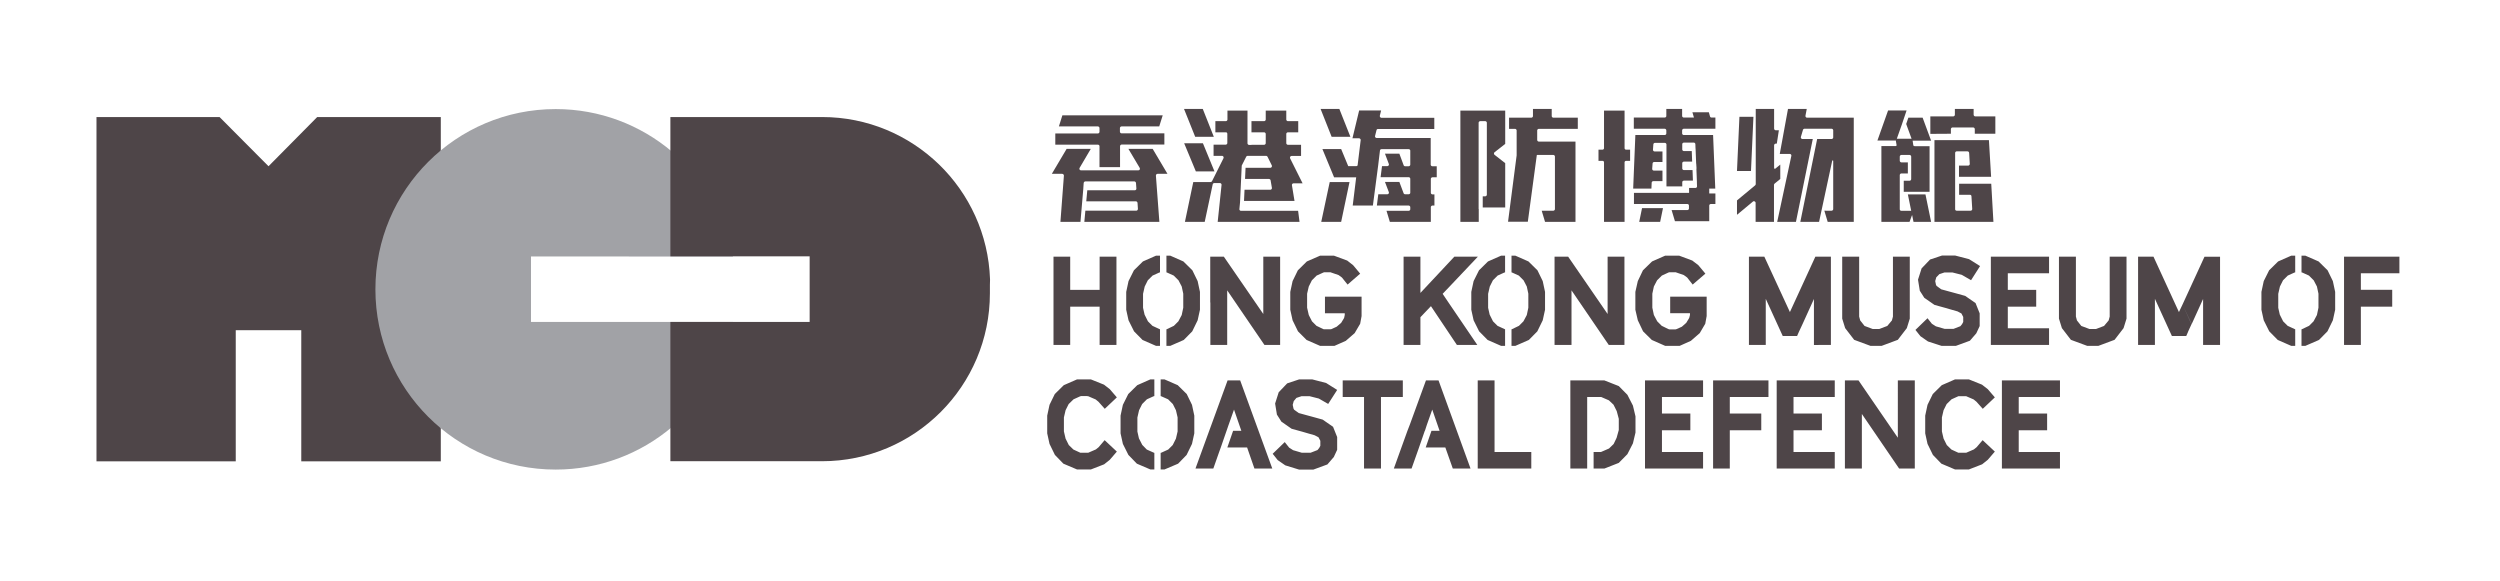<svg xmlns="http://www.w3.org/2000/svg" xml:space="preserve" id="Layer_1" x="0" y="0" version="1.1" viewBox="0 0 194.59 45.26"><style>.st0{fill:#4e4548}</style><path d="M34.31 9.11v26.8H23.45V25.7h-5.1v10.21H7.51V9.11h9.58l3.81 3.83 3.79-3.83z" class="st0"/><path fill="#a1a2a6" d="M41.33 25.06h15.72c-1.2 6.54-6.92 11.49-13.8 11.49-7.75 0-14.03-6.28-14.03-14.03 0-7.75 6.28-14.03 14.03-14.03 6.88 0 12.6 4.95 13.8 11.48l-15.72-.01v5.1z"/><path d="M77.05 22.18v.65c0 7.21-5.85 13.07-13.07 13.07h-11.8V25.06h10.84v-5.11H52.18V9.11h11.81c3.54 0 6.74 1.41 9.1 3.69 2.35 2.28 3.85 5.44 3.97 8.94v.06c-.01.13-.01.26-.01.38zm100.27-1.83-.7.69-.42.84-.18.84v1.39l.18.82.43.86.66.67 1.05.46h.31v-1.29l-.03-.01-.56-.26-.35-.35-.26-.52-.12-.53v-1.09l.13-.57.24-.48.37-.37.53-.24.05-.01v-1.3h-.31zm3.85.69-.7-.69-1.03-.45h-.3v1.3l.05.01.53.24.37.37.25.48.12.56v1.09l-.12.57-.26.49-.35.35-.55.26-.04.01v1.29h.3l1.06-.46.66-.67.42-.86.18-.82v-1.39l-.18-.84zm2.59.23h3v-1.29h-4.31v6.87h1.31v-2.98h2.44v-1.31h-2.44v-1.29zM86.9 26.85v-6.87h-1.31v2.58H83.3v-2.58H82v6.87h1.3v-2.98h2.29v2.98zm2.06-6.5-.7.69-.42.84-.18.84v1.39l.18.82.43.86.66.67 1.05.46h.31v-1.29l-.03-.01-.56-.26-.35-.35-.26-.52-.12-.53v-1.09l.13-.57.24-.48.37-.37.53-.24.05-.01v-1.3h-.31zm1.83.85.04.01.53.24.37.37.25.48.12.56v1.09l-.12.57-.26.49-.35.35-.54.26-.04.01v1.29h.3l1.05-.46.66-.67.42-.86.18-.82v-1.39l-.18-.84-.41-.84-.7-.69-1.02-.45h-.3zm9.82.68-.18.84v1.39l.18.82.42.86.67.67 1.05.46h1.12l.88-.39.69-.6.43-.73.11-.6v-1.51h-2.85v1.29h1.54v.14l-.05.23-.23.38-.35.3-.42.19-.06.01h-.49l-.06-.01-.54-.26-.35-.35-.25-.49-.13-.57v-1.09l.13-.56.24-.48.37-.37.53-.24.06-.02h.49l.05.02.58.2.26.19.44.55.98-.85-.55-.66-.46-.36-1.03-.38h-1.08l-1.03.45-.7.69zm-5.09 4.97V22.6l2.9 4.25h1.22v-6.87h-1.31v4.46l-3.07-4.46H94.2v3.56h.01v3.31zm20.44-4.55.24-.48.37-.37.53-.24.05-.01v-1.3h-.31l-1.02.45-.7.69-.42.84-.18.84v1.39l.18.82.43.86.66.67 1.05.46h.31v-1.29l-.03-.01-.56-.26-.35-.35-.26-.52-.12-.53v-1.09zm3.71-1.26-.7-.69-1.02-.45h-.3v1.3l.04.01.53.24.37.37.25.48.12.56v1.09l-.12.57-.26.49-.35.35-.54.26-.04.01v1.29h.3l1.05-.46.66-.67.42-.86.18-.82v-1.39l-.18-.84zM130 24.38h1.54v.14l-.06.23-.23.38-.34.3-.42.19-.06.01v.01h-.5v-.01l-.06-.01-.53-.26-.35-.35-.26-.49-.12-.57v-1.09l.12-.56.25-.48.37-.37.52-.24.06-.02h.5l.05.02.58.2.26.19.43.55.99-.85-.55-.66-.47-.36-1.02-.38h-1.09l-1.02.45-.71.69-.4.84-.19.84v1.39l.19.82.41.86.68.67 1.04.46h1.13l.87-.39.69-.6.43-.73.11-.6v-1.51H130z" class="st0"/><path d="m112.29 22.87.79-.83 1.95-2.06h-1.83l-2.64 2.82v-2.82h-1.31v6.87h1.31v-2.16l.82-.86.28.42 1.74 2.6h1.59l-2.31-3.4zm10.03 2.11V22.6l2.9 4.25h1.22v-6.87h-1.31v4.46l-3.07-4.46H121v6.87h1.32zm22 1.47 1.27.47h.87l1.26-.47.7-.91.23-.74v-4.82h-1.31v4.66l-.08.3-.36.43-.63.24h-.5l-.64-.24-.34-.43-.08-.3v-4.66h-1.32v4.82l.23.74zm19.89-1.81-.08.3-.36.43-.63.24h-.5l-.64-.24-.34-.43-.08-.3v-4.66h-1.32v4.82l.23.74.7.91 1.27.47h.87l1.26-.47.7-.91.23-.74v-4.82h-1.31zm-13.09 2.28h1.12l1.09-.4.5-.58.26-.56v-.99l-.32-.8-.81-.56-.76-.21-.48-.13-.62-.17-.36-.26-.05-.09-.06-.29.08-.29.24-.25.39-.13h.64l.71.18.73.42.7-1.1-.86-.54-1.08-.28h-1.02l-.93.31-.66.69-.28.88.14.86.35.55.79.55.03.01c.27.07.54.15.8.22l.48.14c.16.05.33.09.49.14l.3.16.14.27v.39l-.09.17-.13.16-.54.21h-.68l-.69-.2-.31-.2-.34-.43-.94.91.39.49.59.41 1.05.34zm-8.61-.07v-6.87h-1.21l-1.71 3.72-.27.59-1.99-4.31h-1.2v6.87h1.31v-3.59l1.32 2.89h1.12l.14-.32.28-.6.89-1.96v3.58zm27.37-3.15.71 1.53.89-1.96v3.58h1.32v-6.87h-1.21zm0 0-.28.59-1.98-4.31h-1.2v6.87h1.31v-3.59l1.32 2.89h1.12l.14-.32v-.01l.27-.59zm-14.92-3.72v6.87h4.53v-1.3h-3.21v-1.68h2.21v-1.31h-2.21v-2.58 1.29h3.21v-1.29h-3.21zm-66.44 10-.7.69-.42.84-.18.84v1.38l.18.82.43.86.66.68 1.05.45h.31v-1.29l-.03-.01-.56-.25-.35-.36-.26-.51-.12-.53V32.5l.13-.57.24-.48.37-.37.53-.24.05-.01v-1.3h-.31zm3.85.69-.7-.69-1.03-.45h-.3v1.3l.04.01.54.24.37.37.24.48.13.56v1.09l-.13.56-.25.5-.35.35-.55.25-.04.01v1.29h.3l1.06-.45.66-.68.42-.86.18-.82v-1.38l-.18-.84zm8.54.3.39-.13h.64l.71.18.73.42.7-1.09-.86-.54-1.08-.28h-1.02l-.93.31-.66.69-.28.88.14.86.35.55.79.55.03.01c.27.07.54.15.8.22l.48.14c.16.05.33.09.49.14l.3.16.14.27v.39l-.09.17-.13.16-.54.21h-.68l-.68-.2-.31-.2-.34-.43-.94.91.39.49.59.41 1.07.33h1.12l1.09-.4.5-.58.26-.56v-.99l-.32-.8-.81-.56-.76-.21-.48-.13-.62-.17-.36-.26-.05-.09-.06-.29.08-.29.21-.25zm-16.21-.13.58.25.22.18.49.55.94-.89-.55-.64-.45-.35-1.02-.41h-1.08l-1.03.45-.7.69-.41.84-.18.84v1.38l.18.82.42.86.66.68 1.06.45h1.08l1.03-.4.44-.35.55-.64-.95-.89-.47.55-.21.17-.6.26h-.61l-.54-.25-.36-.35-.25-.5-.13-.56v-1.09l.13-.56.24-.48.38-.37.53-.24h.05v-.01h.49v.01zm24.49-1.23h-4.68v1.29h1.66v5.57h1.32V30.9h1.7zm-13.64 0-1.25 3.43-.18.49-1.07 2.94h1.39l.45-1.28.13-.36.45-1.3.09-.26.02-.06.06-.17.41-1.16.57 1.65h-.64l-.45 1.3h1.54l.57 1.64h1.39l-2.5-6.86zm15.44 0-1.25 3.43-.19.49-1.06 2.94h1.38l.45-1.27.13-.37.45-1.3h.01l.1-.31.06-.18.41-1.16.57 1.65h-.63l-.45 1.3h1.53l.58 1.64h1.38l-2.49-6.86zm28.61 3.88h2.21v-1.3h-2.21V30.9h3.21v-1.29h-4.52v6.86h4.52v-1.29h-3.21zm-10.24-3.88h-1.32v6.86h4.52v-1.29h-3.2v-1.69h2.21v-1.3h-2.21V30.9h3.2v-1.29h-2.71zm3.98 6.86h1.3v-2.98h2.45v-1.3h-2.45V30.9h3.01v-1.29h-4.31zm14.38-2.4-3.06-4.46h-1.06v6.86h1.32v-4.25l2.9 4.25h1.22v-6.86h-1.32zm-21.05-3.34-.67-.68-1.12-.44h-2.65v6.86h1.31V30.9h1.09l.6.26.36.34.25.5.16.6v.87l-.17.61-.23.48-.36.35-.62.27h-.58v1.29h.84l1.12-.44.67-.68.43-.84.2-.84v-1.26l-.2-.84zm30.46-1.12h-1.31v6.86h4.52v-1.29h-3.21v-1.69h2.21v-1.3h-2.21V30.9h3.21v-1.29h-2.71zm-40.8 5.07v-5.07h-1.31v6.86h4.17v-1.29h-2.86zm36.64-3.84h.07l.58.25.22.18.49.55.94-.89-.55-.64-.45-.35-1.02-.41h-1.08l-1.03.45-.7.69-.41.84-.18.84v1.38l.18.82.42.86.66.68 1.06.45h1.08l1.03-.4.44-.35.55-.64-.95-.89-.47.55-.21.17-.6.26h-.61l-.54-.25-.36-.35-.25-.5-.13-.56v-1.09l.13-.56.24-.48.38-.37.53-.24h.05zm-1.12-20.43v-.36c0-.07.06-.13.13-.13h1.6c.07 0 .13.06.13.13v.36h1.6V9.06h-1.56c-.07 0-.13-.06-.13-.13v-.45h-1.46v.45c0 .07-.06.13-.13.13h-1.78v1.36l1.6-.01zm-15.37-1.32h-1.09l-.19 4.22h1.09zm-50.9 2.29v1.63h1.6v-1.63c0-.07.06-.13.13-.13h3.32v-.87H87.3c-.07 0-.13-.06-.13-.13v-.28c0-.07.06-.13.13-.13h2.93l.27-.86h-7.81l-.27.86h3.03c.07 0 .13.06.13.13v.29c0 .07-.06.13-.13.13h-3.31v.87h3.31c.07 0 .13.05.13.12z" class="st0"/><path d="m82.81 13.67-.27 3.6h1.56l.22-2.58v-.02l.03-.43c.01-.06.06-.12.13-.12h3.81c.06 0 .12.05.13.12l.03.43c.01.08-.05.14-.12.14h-3.7l-.08.86h3.86c.06 0 .12.05.13.12l.03.47c0 .07-.05.14-.13.14h-3.96l-.08.87h5.84l-.27-3.6c0-.07.05-.14.13-.14h.77l-1.15-1.94h-1.89l.88 1.48c.05.09-.01.19-.11.19h-4.46c-.1 0-.16-.1-.11-.19l.87-1.48h-1.88l-1.15 1.94h.8c.08 0 .14.07.14.14zm11.67-3.02-.86-2.17h-1.46l.87 2.17z" class="st0"/><path d="M95.53 10.42v.71c0 .07-.06.13-.13.13h-.94v.87h.65c.1 0 .16.1.12.19l-.89 1.78c-.02.04-.07.07-.12.07h-1.34l-.65 3.1h1.54l.62-2.91a.13.13 0 0 1 .13-.11h.43c.08 0 .14.07.13.15l-.3 2.87h6.37l-.11-.86H96.6c-.08 0-.14-.07-.13-.14l.05-.52v-.01l.13-2.81v-.02c0-.01.01-.03.01-.04l.34-.67c.02-.04.07-.07.12-.07h1.42c.05 0 .09.03.12.07l.33.67c.04.09-.02.19-.12.19h-1.92l-.04.87h1.86c.06 0 .12.05.13.11l.1.58c.01.08-.05.15-.13.15h-2l-.04.87h3.93l-.2-1.22c-.01-.08.05-.15.13-.15h.7l-.97-1.94c-.04-.09.02-.19.12-.19h.73v-.87h-1.02c-.07 0-.13-.06-.13-.13v-.71c0-.07.06-.13.13-.13h.8v-.87h-.8c-.07 0-.13-.06-.13-.13v-.69h-1.6v.69c0 .07-.06.13-.13.13h-.98v.87h.98c.07 0 .13.06.13.13v.71c0 .07-.06.13-.13.13h-.98v.01h-.18c-.07 0-.13-.06-.13-.13V8.61h-1.56v.69c0 .07-.06.13-.13.13h-.81v.87h.81c.07-.01.12.05.12.12z" class="st0"/><path d="m94.53 13.34-.9-2.19h-1.46l.91 2.19zm20.56 2.93V9.56c0-.07.06-.13.13-.13h.38c.07 0 .13.06.13.13v5.59c0 .07-.06.13-.13.13h-.19v.87h1.75V12.7l-.83-.65a.134.134 0 0 1 0-.2l.83-.65V8.61h-3.49v8.66h1.43v-1zm2.96-4.18-.67 5.17h1.54l.7-5.19.03-.01h1.25c.07 0 .13.06.13.13v4.08c0 .07-.06.13-.13.13h-.9l.26.87h2.37v-6.25h-2.85c-.07 0-.13-.06-.13-.13v-.73c0-.07.06-.13.13-.13h3.03v-.87h-1.9c-.07 0-.13-.06-.13-.13v-.55h-1.46v.55c0 .07-.06.13-.13.13h-1.73v.87h.46c.07 0 .13.06.13.13v1.93zm21.38.05-1.1 5.13h1.46l1.31-6.45h-.8c-.08 0-.14-.07-.13-.15l.16-.54c.01-.06.07-.11.13-.11h2.1c.07 0 .13.06.13.13v.54c0 .07-.06.13-.13.13h-1.12l-1.31 6.45h1.46l1.02-4.75c.01-.05.08-.04.08.01v3.74c0 .07-.06.13-.13.13H142l.26.87h2.03V9.16h-3.63c-.08 0-.14-.07-.13-.15l.1-.53h-1.46l-.64 3.5h.77c.09 0 .15.08.13.16z" class="st0"/><path d="M136.65 15.79v1.48h1.43v-2.88c0-.04.02-.08.05-.1l.44-.36v-1.12l-.39.32s-.03.02-.07 0c-.02-.01-.02-.08-.02-.08v-1.74c0-.07.06-.13.13-.13h.08l.16-1.04h-.24c-.07 0-.13-.06-.13-.13V8.48h-1.43v5.85c0 .04-.02.07-.05.1l-1.41 1.17v1.12l1.24-1.03c.08-.07.21-.01.21.1zm-31.54-5.14-.86-2.17h-1.46l.86 2.17zm-2.27 6.62h1.55l.65-3.1h-1.54z" class="st0"/><path d="m105.91 10.91-.23 1.88s0 .09-.04.12c-.02.02-.07.02-.09.02h-.61l-.55-1.33h-1.46l.91 2.2h1.72l-.27 2.2h1.57l.42-3.19v-.01l.13-1.08c.01-.07.06-.11.13-.11h2.1c.07 0 .13.05.13.12v1.08c0 .07-.06.13-.13.13h-.27c-.05 0-.1-.03-.12-.09l-.33-.89h-1.12l.3.8c.03.08-.03.17-.12.17h-.41l-.11.86h2.18c.07 0 .13.06.13.13V15c0 .07-.06.12-.13.12h-.27a.13.13 0 0 1-.12-.08l-.33-.88h-1.12l.3.79c.03.09-.03.17-.12.17h-.7l-.11.88h2.47c.07 0 .13.06.13.13v.15c0 .07-.06.13-.13.13h-1.72l.26.86h3.19v-1.14c0-.07.06-.13.13-.13h.15v-.87h-.16c-.07-.01-.12-.06-.12-.13v-1.07c0-.07.06-.13.13-.13h.33v-.86h-.34c-.07 0-.13-.06-.13-.13v-2.07h-4.2a.13.13 0 0 1-.13-.16l.11-.44c.01-.06.06-.1.12-.1h4.38v-.87h-4.11c-.08 0-.14-.08-.13-.16l.1-.41h-1.71l-.52 2.16h.5c.09.01.15.08.14.15zm18.94 1.73v4.63h1.6v-4.63c0-.07.06-.12.12-.12h.31v-.87h-.31c-.07 0-.12-.06-.12-.12V8.61h-1.6v2.92c0 .07-.06.12-.12.12h-.31v.87h.31c.07 0 .12.05.12.12zm4.59 3.56h-1.63l-.22 1.07h1.63z" class="st0"/><path d="M133.52 15.06h-.48v-.38h.47l-.17-4.17h-2.28c-.07 0-.13-.06-.13-.12v-.24c0-.07.06-.13.13-.13h2.46v-.87h-.3c-.06 0-.11-.04-.12-.09l-.09-.32h-1.28l.12.41h-.79c-.07 0-.13-.06-.13-.12v-.55h-1.23v.55c0 .07-.06.12-.13.12h-2.4v.87h2.4c.07 0 .13.06.13.13v.24c0 .07-.06.12-.13.12h-2.28l-.17 4.17h1.42l.02-.46c0-.07.06-.12.13-.12h.71v-.82h-.67c-.07 0-.13-.06-.13-.13l.03-.42c0-.07.06-.12.12-.12h.65v-.82h-.61c-.07 0-.13-.06-.13-.13l.03-.42c0-.06.06-.12.12-.12h.77c.07 0 .13.06.13.12v3.27h1.23v-.33c0-.07.06-.12.13-.12h.7l-.03-.82h-.67c-.07 0-.13-.06-.13-.12v-.42c0-.07.06-.12.13-.12h.64l-.03-.82h-.61c-.07 0-.13-.06-.13-.12v-.42c0-.07.06-.12.13-.12h.77c.06 0 .12.05.12.12l.01.29.01.14.04 1.05.01.08.02.33c0 .01 0 .02-.01.03l.04 1.02v.11l.01.23c0 .07-.05.13-.12.13h-.5v.38h-4.29v.87h4.16c.07 0 .12.06.12.12v.23c0 .07-.06.12-.12.12h-1.23l.26.87h2.67V16c0-.07.06-.12.12-.12h.36v-.82zm14.05-4.07.05.29v.01c0 .02 0 .04-.01.06-.03.03-.11.02-.11.02h-1.06v5.9h2.19l.2-.54.11.54h1.37l-.44-2.14h-1.37l.26 1.28H148c-.07 0-.13-.05-.13-.12v-2.66c0-.07.06-.13.13-.13h.5v-.86h-.5c-.07 0-.13-.06-.13-.13v-.32c0-.07.06-.13.13-.13h.63c.07 0 .13.06.13.13v1.75c0 .07-.06.13-.13.13h-.45v.86h2.01v-3.55h-1.1s-.09 0-.12-.01-.05-.09-.05-.09l-.05-.33h1.44l-.66-1.79h-1.11l-.17.49.42 1.15h-1.15l.4-1.13.36-1.07h-1.44l-.83 2.34h1.44v.05zm5.62 1.9h-.71v.87h2.5l-.17-2.85h-4.24v6.36h4.59l-.17-2.97h-2.5v.86h.84c.07 0 .12.05.12.12l.06.99c0 .07-.05.13-.13.13h-1.08c-.07 0-.12-.05-.12-.11v-4.4c.01-.06.06-.11.12-.11h.84c.07 0 .12.05.13.12l.05.86c0 .07-.06.13-.13.13z" class="st0"/></svg>